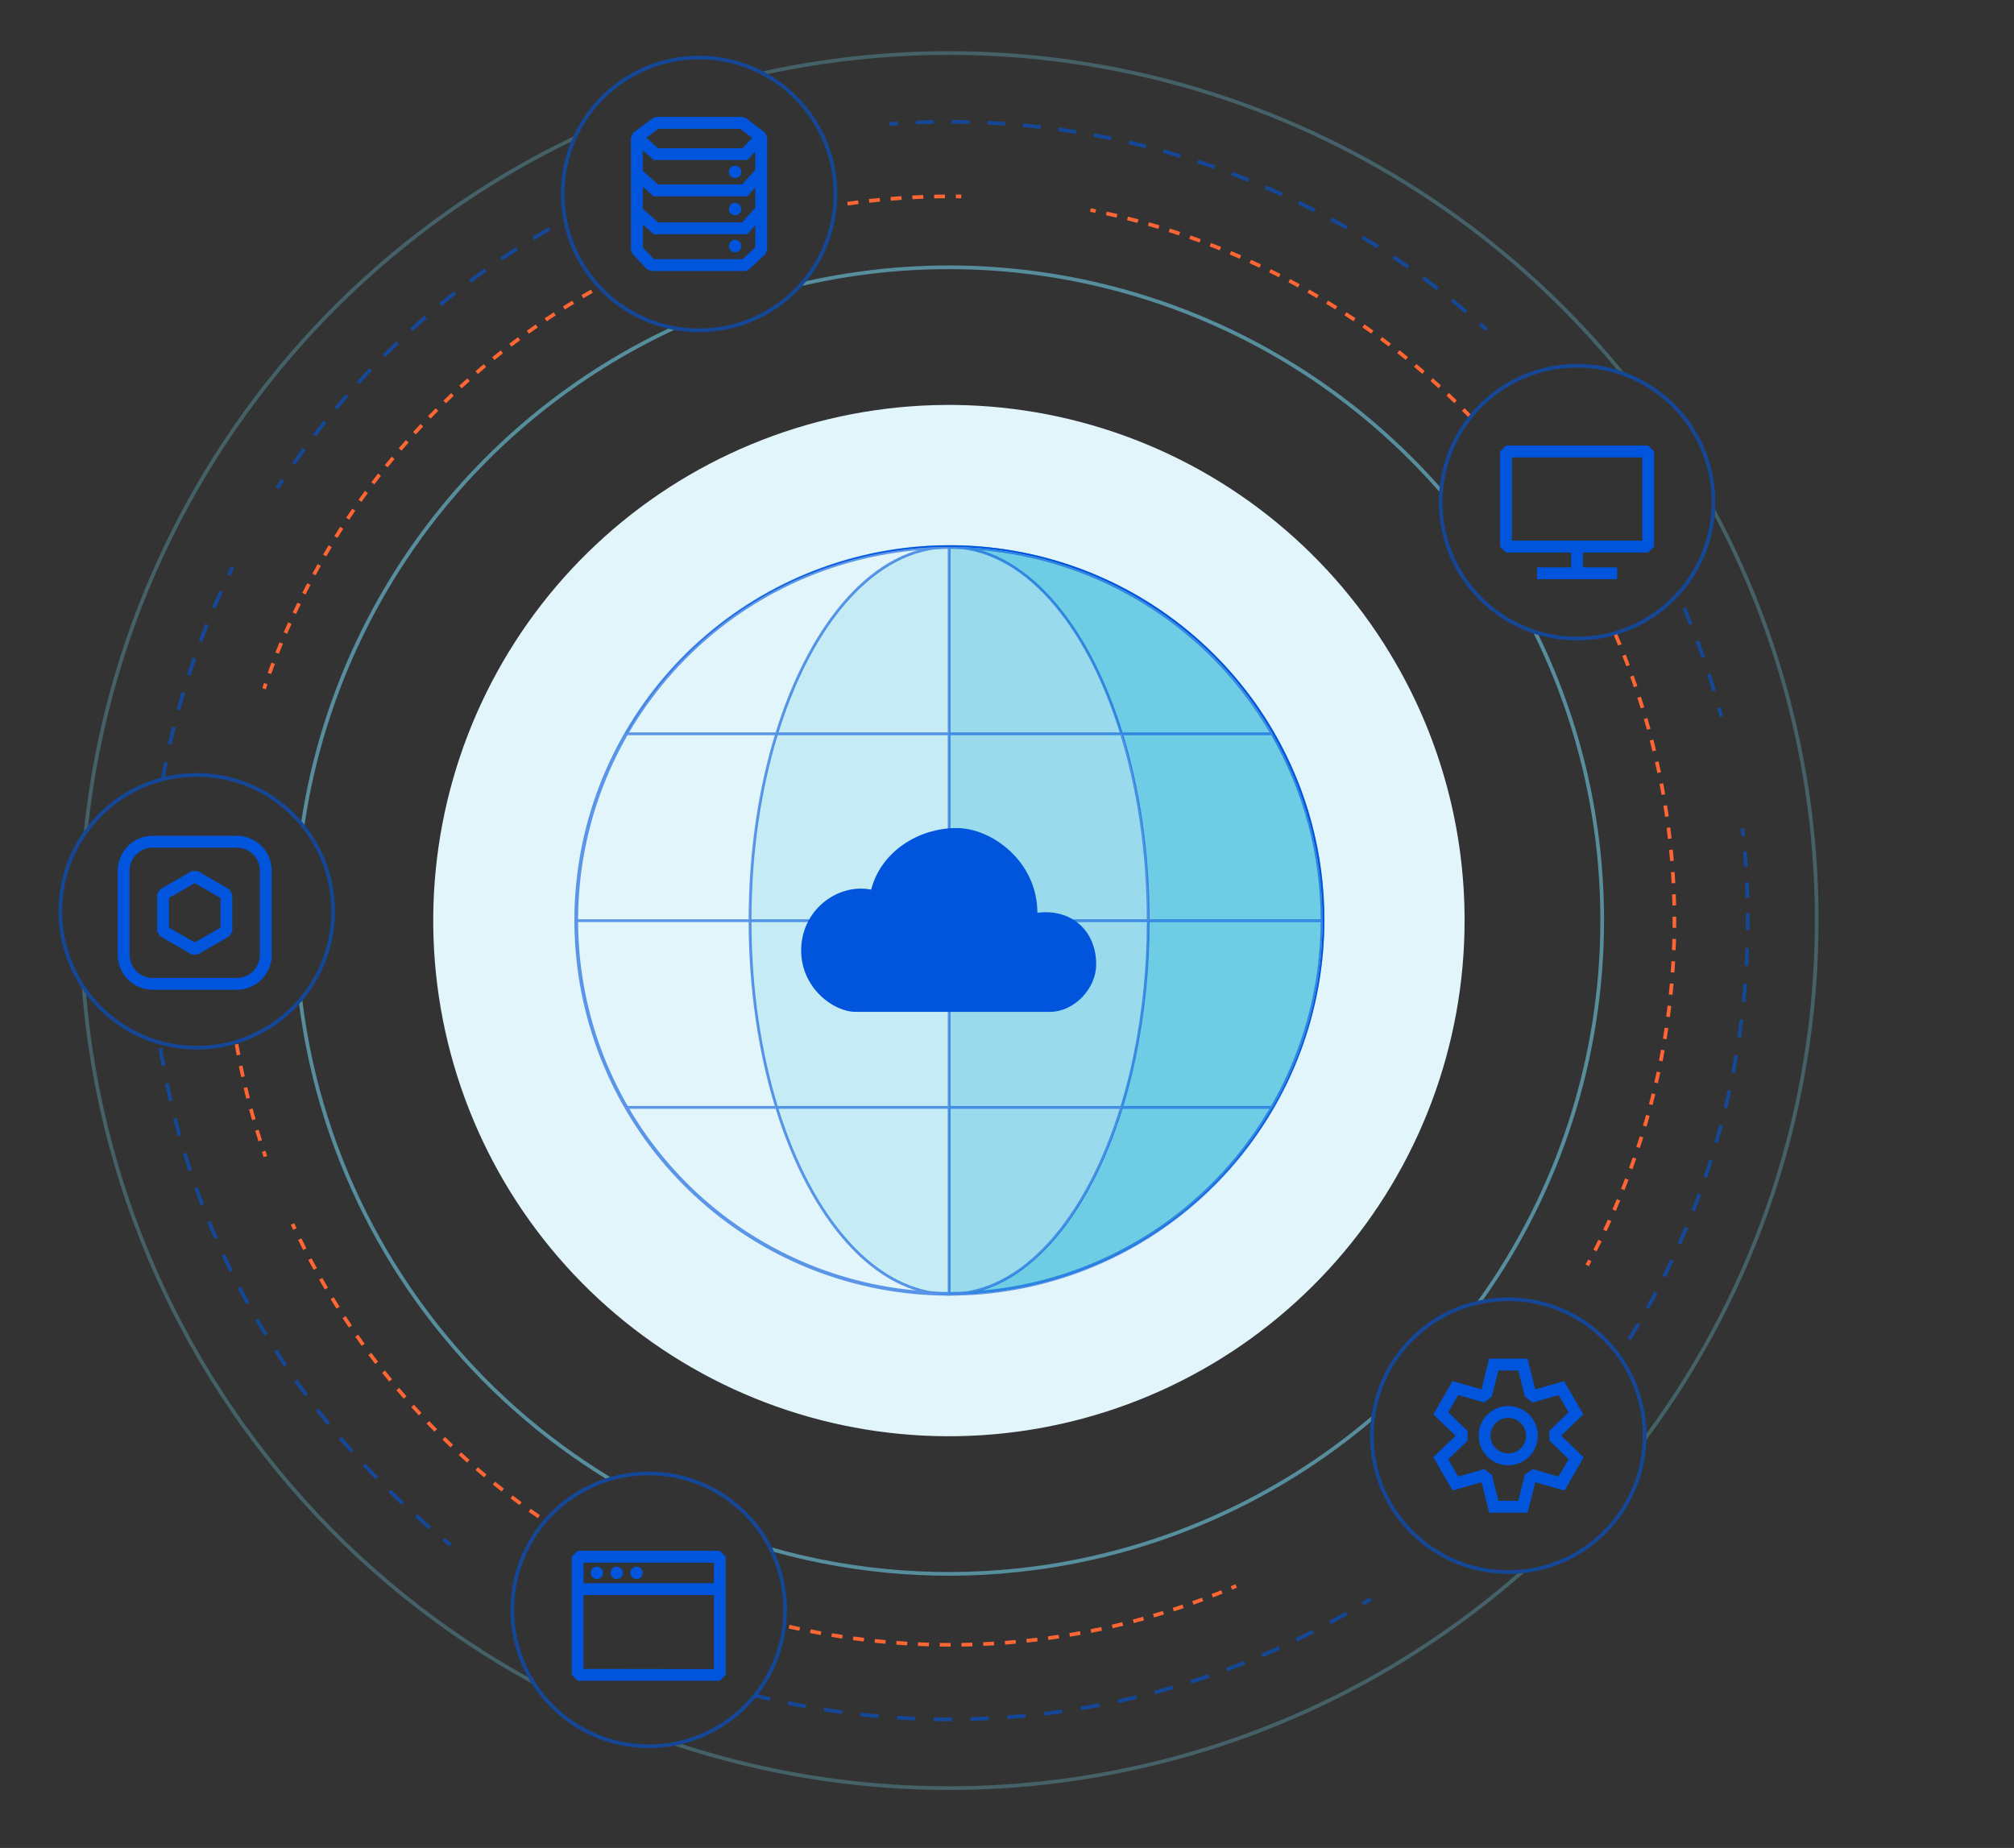 <svg xmlns="http://www.w3.org/2000/svg" width="546" height="501" viewBox="0 0 546 501" fill="none"><rect x="0" y="0" width="546" height="501" fill="#333333" stroke="none"/><g clip-path="url(#clip0)"><path d="M397.05 249.654C397.032 283.568 384.686 316.32 362.312 341.808C339.938 367.295 309.061 383.78 275.434 388.191C241.808 392.603 207.724 384.64 179.533 365.786C151.342 346.932 130.966 318.473 122.2 285.71C113.435 252.947 116.879 218.116 131.89 187.704C146.901 157.292 172.455 133.373 203.792 120.405C235.13 107.436 270.113 106.301 302.225 117.212C334.337 128.122 361.387 150.334 378.338 179.709C390.635 200.965 397.091 225.096 397.05 249.654V249.654Z" fill="#E2F5FA"></path><path fill-rule="evenodd" clip-rule="evenodd" d="M366.927 87.095C366.115 86.549 365.299 86.008 364.478 85.474L365.024 84.636C365.848 85.173 366.669 85.716 367.486 86.266L366.927 87.095ZM371.751 90.447C370.956 89.876 370.156 89.312 369.352 88.753L369.922 87.932C370.731 88.493 371.535 89.061 372.334 89.635L371.751 90.447ZM362.005 83.889C361.177 83.367 360.344 82.851 359.508 82.342L360.029 81.488C360.869 82 361.705 82.519 362.538 83.043L362.005 83.889ZM376.473 93.942C375.694 93.348 374.912 92.76 374.125 92.177L374.72 91.373C375.511 91.959 376.297 92.55 377.08 93.148L376.473 93.942ZM356.989 80.832C356.145 80.335 355.298 79.845 354.447 79.361L354.941 78.491C355.797 78.978 356.648 79.471 357.496 79.971L356.989 80.832ZM381.087 97.578C380.327 96.96 379.563 96.349 378.794 95.743L379.413 94.957C380.185 95.566 380.954 96.181 381.718 96.802L381.087 97.578ZM351.883 77.927C351.025 77.456 350.163 76.991 349.298 76.532L349.766 75.649C350.636 76.11 351.502 76.577 352.364 77.051L351.883 77.927ZM385.591 101.35C384.849 100.71 384.103 100.075 383.353 99.447L383.995 98.68C384.749 99.312 385.499 99.95 386.244 100.593L385.591 101.35ZM346.692 75.176C345.821 74.731 344.945 74.292 344.067 73.86L344.508 72.963C345.391 73.397 346.271 73.838 347.147 74.286L346.692 75.176ZM389.978 105.255C389.257 104.593 388.53 103.937 387.799 103.286L388.464 102.539C389.199 103.193 389.929 103.853 390.654 104.518L389.978 105.255ZM341.421 72.582C340.537 72.163 339.649 71.751 338.758 71.345L339.172 70.435C340.068 70.843 340.96 71.258 341.85 71.679L341.421 72.582ZM394.247 109.29C393.546 108.607 392.84 107.929 392.128 107.257L392.815 106.53C393.53 107.206 394.24 107.887 394.945 108.574L394.247 109.29ZM336.076 70.148C335.179 69.756 334.279 69.37 333.375 68.991L333.762 68.069C334.67 68.45 335.575 68.838 336.476 69.232L336.076 70.148ZM398.014 113.061C397.458 112.489 396.899 111.92 396.336 111.356L397.044 110.65C397.584 111.191 398.12 111.736 398.654 112.284L398.014 113.061ZM330.659 67.875C329.751 67.51 328.84 67.151 327.926 66.8L328.285 65.866C329.203 66.22 330.119 66.58 331.032 66.947L330.659 67.875ZM325.176 65.765C324.258 65.427 323.336 65.097 322.412 64.772L322.743 63.829C323.672 64.154 324.598 64.487 325.521 64.827L325.176 65.765ZM319.633 63.821C318.705 63.511 317.774 63.208 316.84 62.911L317.142 61.958C318.081 62.256 319.017 62.561 319.95 62.873L319.633 63.821ZM314.034 62.044C313.097 61.762 312.157 61.487 311.215 61.219L311.489 60.257C312.436 60.527 313.38 60.803 314.322 61.087L314.034 62.044ZM308.383 60.436C307.439 60.182 306.491 59.935 305.542 59.696L305.787 58.726C306.741 58.967 307.693 59.215 308.643 59.47L308.383 60.436ZM302.689 58.998C301.736 58.773 300.781 58.554 299.824 58.343L300.04 57.366C301.002 57.579 301.962 57.798 302.919 58.025L302.689 58.998ZM296.952 57.731C296.473 57.633 295.992 57.536 295.512 57.441L295.705 56.46C296.189 56.556 296.671 56.653 297.153 56.752L296.952 57.731ZM260.607 53.758C260.117 53.751 259.627 53.745 259.137 53.741L259.144 52.741C259.637 52.745 260.13 52.751 260.622 52.758L260.607 53.758ZM438.69 175.019C438.308 174.089 437.918 173.162 437.52 172.238L438.439 171.843C438.838 172.772 439.23 173.704 439.615 174.638L438.69 175.019ZM256.197 53.74C255.216 53.747 254.236 53.762 253.257 53.783L253.235 52.784C254.219 52.762 255.204 52.747 256.189 52.74L256.197 53.74ZM440.901 180.633C440.547 179.692 440.186 178.753 439.817 177.817L440.748 177.451C441.118 178.391 441.481 179.335 441.837 180.281L440.901 180.633ZM250.318 53.871C249.338 53.907 248.359 53.951 247.381 54.002L247.329 53.003C248.312 52.952 249.296 52.908 250.281 52.871L250.318 53.871ZM442.938 186.312C442.613 185.36 442.281 184.411 441.941 183.465L442.883 183.127C443.224 184.079 443.558 185.033 443.884 185.989L442.938 186.312ZM244.446 54.177C243.468 54.243 242.491 54.316 241.514 54.397L241.432 53.4C242.413 53.319 243.396 53.246 244.379 53.18L244.446 54.177ZM444.799 192.052C444.504 191.09 444.201 190.131 443.891 189.175L444.842 188.866C445.154 189.828 445.458 190.792 445.755 191.758L444.799 192.052ZM238.586 54.66C237.61 54.755 236.636 54.858 235.662 54.968L235.55 53.974C236.528 53.864 237.508 53.761 238.489 53.665L238.586 54.66ZM446.482 197.846C446.217 196.876 445.943 195.908 445.663 194.942L446.623 194.663C446.905 195.634 447.18 196.607 447.447 197.582L446.482 197.846ZM232.743 55.319C231.771 55.443 230.799 55.575 229.829 55.714L229.687 54.724C230.663 54.584 231.639 54.452 232.616 54.327L232.743 55.319ZM447.986 203.689C447.751 202.711 447.507 201.735 447.257 200.761L448.225 200.512C448.477 201.491 448.722 202.472 448.959 203.454L447.986 203.689ZM449.31 209.576C449.104 208.591 448.891 207.608 448.671 206.627L449.646 206.408C449.868 207.394 450.082 208.382 450.289 209.371L449.31 209.576ZM450.451 215.5C450.276 214.51 450.094 213.521 449.903 212.533L450.885 212.344C451.076 213.337 451.26 214.331 451.436 215.326L450.451 215.5ZM451.41 221.457C451.265 220.462 451.113 219.468 450.953 218.475L451.941 218.316C452.101 219.314 452.254 220.313 452.399 221.314L451.41 221.457ZM452.184 227.441C452.07 226.442 451.949 225.443 451.82 224.446L452.812 224.318C452.941 225.32 453.063 226.323 453.178 227.328L452.184 227.441ZM452.774 233.446C452.691 232.443 452.6 231.441 452.502 230.441L453.497 230.343C453.596 231.349 453.687 232.355 453.77 233.363L452.774 233.446ZM453.178 239.466C453.126 238.461 453.066 237.457 452.999 236.454L453.997 236.387C454.065 237.395 454.125 238.404 454.177 239.414L453.178 239.466ZM453.397 245.495C453.376 244.489 453.347 243.484 453.311 242.48L454.31 242.444C454.347 243.453 454.375 244.463 454.397 245.474L453.397 245.495ZM453.429 251.529C453.44 250.523 453.442 249.517 453.436 248.512L454.436 248.506C454.442 249.517 454.44 250.527 454.429 251.539L453.429 251.529ZM453.276 257.561C453.317 256.555 453.351 255.55 453.376 254.546L454.376 254.571C454.35 255.581 454.317 256.591 454.276 257.601L453.276 257.561ZM453.04 262.08C453.072 261.578 453.102 261.076 453.13 260.574L454.129 260.63C454.1 261.134 454.07 261.639 454.038 262.144C454.006 262.649 453.972 263.155 453.937 263.66L452.939 263.59C452.975 263.087 453.008 262.583 453.04 262.08ZM452.42 269.614C452.522 268.612 452.616 267.608 452.703 266.604L453.699 266.69C453.612 267.699 453.517 268.708 453.415 269.715L452.42 269.614ZM451.714 275.619C451.847 274.621 451.973 273.621 452.09 272.619L453.083 272.736C452.965 273.742 452.839 274.748 452.705 275.751L451.714 275.619ZM160.697 79.386C160.271 79.629 159.846 79.873 159.422 80.118C158.998 80.364 158.575 80.611 158.153 80.86L157.645 79.998C158.069 79.749 158.495 79.5 158.921 79.253C159.347 79.006 159.775 78.761 160.203 78.517L160.697 79.386ZM450.822 281.6C450.986 280.606 451.143 279.61 451.291 278.613L452.281 278.761C452.131 279.763 451.974 280.764 451.809 281.763L450.822 281.6ZM155.635 82.37C154.798 82.88 153.966 83.396 153.138 83.918L152.604 83.072C153.436 82.547 154.273 82.029 155.114 81.516L155.635 82.37ZM449.746 287.55C449.941 286.562 450.128 285.571 450.307 284.579L451.291 284.757C451.111 285.754 450.923 286.75 450.727 287.744L449.746 287.55ZM150.665 85.503C149.844 86.038 149.028 86.579 148.217 87.125L147.658 86.295C148.474 85.746 149.294 85.203 150.119 84.665L150.665 85.503ZM448.485 293.464C448.711 292.482 448.928 291.498 449.138 290.512L450.116 290.721C449.905 291.711 449.686 292.701 449.46 293.688L448.485 293.464ZM145.792 88.784C144.988 89.343 144.188 89.908 143.393 90.479L142.81 89.666C143.609 89.093 144.413 88.525 145.221 87.963L145.792 88.784ZM141.02 92.209C140.233 92.792 139.45 93.381 138.673 93.975L138.065 93.181C138.847 92.583 139.634 91.992 140.425 91.405L141.02 92.209ZM447.042 299.336C447.298 298.361 447.546 297.385 447.786 296.406L448.757 296.644C448.516 297.628 448.266 298.61 448.009 299.59L447.042 299.336ZM136.352 95.776C135.583 96.382 134.819 96.994 134.06 97.612L133.429 96.836C134.192 96.215 134.96 95.6 135.733 94.991L136.352 95.776ZM445.417 305.161C445.703 304.194 445.981 303.226 446.252 302.255L447.215 302.523C446.943 303.499 446.663 304.473 446.376 305.444L445.417 305.161ZM131.794 99.482C131.043 100.111 130.298 100.745 129.557 101.385L128.903 100.629C129.648 99.985 130.397 99.348 131.152 98.715L131.794 99.482ZM443.613 310.932C443.928 309.975 444.236 309.015 444.537 308.053L445.492 308.352C445.189 309.319 444.88 310.283 444.562 311.245L443.613 310.932ZM127.349 103.322C126.618 103.973 125.891 104.63 125.17 105.292L124.494 104.555C125.219 103.89 125.949 103.23 126.684 102.575L127.349 103.322ZM441.63 316.644C441.975 315.697 442.313 314.748 442.643 313.796L443.588 314.124C443.256 315.081 442.916 316.035 442.57 316.987L441.63 316.644ZM123.021 107.294C122.31 107.967 121.604 108.645 120.903 109.328L120.205 108.612C120.909 107.926 121.619 107.244 122.334 106.568L123.021 107.294ZM439.471 322.293C439.846 321.357 440.213 320.418 440.573 319.477L441.507 319.834C441.145 320.78 440.776 321.723 440.4 322.664L439.471 322.293ZM118.814 111.394C118.123 112.088 117.438 112.787 116.758 113.491L116.038 112.796C116.722 112.089 117.411 111.386 118.106 110.689L118.814 111.394ZM437.138 327.871C437.542 326.948 437.938 326.021 438.327 325.091L439.249 325.477C438.858 326.411 438.46 327.343 438.055 328.271L437.138 327.871ZM114.733 115.619C114.063 116.333 113.398 117.052 112.739 117.777L112 117.104C112.662 116.376 113.33 115.653 114.003 114.935L114.733 115.619ZM434.634 333.375C435.066 332.464 435.49 331.55 435.908 330.633L436.818 331.047C436.398 331.969 435.971 332.888 435.537 333.803L434.634 333.375ZM110.779 119.964C110.131 120.698 109.489 121.437 108.852 122.18L108.092 121.53C108.732 120.782 109.378 120.04 110.029 119.302L110.779 119.964ZM431.96 338.798C432.42 337.901 432.872 337.001 433.318 336.097L434.215 336.539C433.767 337.448 433.312 338.353 432.85 339.254L431.96 338.798ZM106.958 124.425C106.332 125.178 105.712 125.936 105.098 126.699L104.319 126.071C104.937 125.305 105.56 124.543 106.189 123.786L106.958 124.425ZM430.327 341.915C430.405 341.77 430.482 341.624 430.56 341.478L431.443 341.948C431.205 342.395 430.965 342.841 430.724 343.287L429.844 342.81C430.006 342.512 430.167 342.214 430.327 341.915ZM103.272 128.999C102.669 129.771 102.072 130.547 101.481 131.327L100.684 130.724C101.278 129.939 101.878 129.159 102.484 128.384L103.272 128.999ZM99.725 133.682C99.145 134.471 98.572 135.265 98.004 136.063L97.189 135.483C97.76 134.681 98.337 133.883 98.919 133.09L99.725 133.682ZM96.32 138.469C95.764 139.275 95.215 140.085 94.672 140.9L93.84 140.345C94.386 139.526 94.938 138.712 95.496 137.901L96.32 138.469ZM93.06 143.356C92.529 144.178 92.004 145.005 91.485 145.835L90.637 145.305C91.159 144.471 91.686 143.64 92.22 142.813L93.06 143.356ZM89.948 148.338C89.442 149.176 88.942 150.018 88.448 150.864L87.585 150.36C88.081 149.51 88.583 148.663 89.092 147.821L89.948 148.338ZM86.987 153.411C86.506 154.264 86.032 155.121 85.564 155.981L84.686 155.503C85.156 154.638 85.633 153.777 86.116 152.92L86.987 153.411ZM84.179 158.572C83.725 159.438 83.276 160.309 82.834 161.182L81.942 160.731C82.386 159.853 82.837 158.978 83.294 158.107L84.179 158.572ZM81.528 163.813C81.099 164.693 80.677 165.577 80.261 166.464L79.356 166.04C79.774 165.148 80.198 164.26 80.629 163.375L81.528 163.813ZM79.035 169.132C78.633 170.025 78.237 170.92 77.849 171.819L76.931 171.422C77.322 170.519 77.719 169.618 78.123 168.722L79.035 169.132ZM76.702 174.525C76.328 175.428 75.959 176.335 75.597 177.245L74.668 176.876C75.032 175.961 75.402 175.05 75.779 174.141L76.702 174.525ZM74.533 179.983C74.185 180.898 73.844 181.816 73.51 182.737L72.57 182.396C72.906 181.47 73.249 180.547 73.598 179.627L74.533 179.983ZM72.528 185.504C72.368 185.967 72.21 186.431 72.053 186.895L71.105 186.575C71.263 186.108 71.422 185.642 71.583 185.177L72.528 185.504ZM335.338 430.423C334.907 430.608 334.476 430.792 334.044 430.974L333.655 430.052C334.085 429.871 334.514 429.688 334.943 429.504L335.338 430.423ZM331.444 432.047C330.576 432.399 329.704 432.745 328.83 433.084L328.468 432.152C329.338 431.814 330.205 431.47 331.069 431.121L331.444 432.047ZM326.201 434.083C325.322 434.41 324.441 434.73 323.558 435.044L323.223 434.102C324.102 433.789 324.978 433.471 325.852 433.146L326.201 434.083ZM320.901 435.968C320.014 436.269 319.124 436.564 318.232 436.853L317.923 435.902C318.811 435.614 319.697 435.321 320.579 435.021L320.901 435.968ZM315.55 437.7C314.654 437.976 313.756 438.246 312.856 438.509L312.575 437.549C313.471 437.287 314.364 437.019 315.255 436.745L315.55 437.7ZM310.151 439.279C309.699 439.404 309.247 439.528 308.794 439.65C308.319 439.778 307.843 439.904 307.367 440.029L307.114 439.061C307.588 438.937 308.061 438.812 308.534 438.684C308.985 438.563 309.435 438.44 309.884 438.316L310.151 439.279ZM304.506 440.754C303.549 440.988 302.591 441.216 301.632 441.436L301.409 440.461C302.363 440.242 303.316 440.016 304.267 439.782L304.506 440.754ZM64.172 286.132C63.986 285.147 63.808 284.161 63.637 283.174L64.622 283.003C64.792 283.986 64.97 284.967 65.155 285.947L64.172 286.132ZM298.75 442.075C297.788 442.281 296.824 442.479 295.859 442.67L295.665 441.69C296.625 441.499 297.583 441.302 298.541 441.097L298.75 442.075ZM65.379 292.023C65.163 291.044 64.954 290.064 64.753 289.082L65.733 288.882C65.933 289.858 66.141 290.834 66.356 291.808L65.379 292.023ZM292.959 443.223C291.99 443.4 291.021 443.569 290.051 443.731L289.886 442.745C290.851 442.584 291.815 442.415 292.779 442.239L292.959 443.223ZM66.765 297.874C66.519 296.902 66.281 295.929 66.05 294.954L67.023 294.724C67.253 295.693 67.49 296.662 67.735 297.629L66.765 297.874ZM287.136 444.196C286.162 444.344 285.188 444.485 284.213 444.618L284.078 443.627C285.048 443.494 286.017 443.355 286.986 443.208L287.136 444.196ZM68.329 303.68C68.054 302.716 67.786 301.751 67.525 300.783L68.491 300.523C68.75 301.486 69.017 302.446 69.291 303.406L68.329 303.68ZM281.285 444.995C280.308 445.113 279.33 445.224 278.352 445.328L278.247 444.334C279.22 444.231 280.192 444.12 281.165 444.002L281.285 444.995ZM70.07 309.436C69.765 308.481 69.468 307.524 69.178 306.565L70.135 306.275C70.423 307.229 70.719 308.181 71.023 309.132L70.07 309.436ZM275.414 445.618C274.433 445.707 273.452 445.788 272.472 445.863L272.396 444.866C273.372 444.792 274.348 444.71 275.323 444.622L275.414 445.618ZM71.491 313.717C71.327 313.243 71.166 312.768 71.006 312.293L71.954 311.974C72.113 312.447 72.274 312.919 72.436 313.391L71.491 313.717ZM269.526 446.064C268.544 446.123 267.561 446.176 266.578 446.22L266.532 445.222C267.51 445.177 268.488 445.125 269.466 445.066L269.526 446.064ZM263.628 446.333C262.644 446.363 261.66 446.386 260.677 446.401L260.661 445.401C261.64 445.386 262.619 445.364 263.597 445.334L263.628 446.333ZM257.724 446.425C256.74 446.426 255.756 446.419 254.772 446.405L254.786 445.405C255.765 445.419 256.744 445.426 257.724 445.425L257.724 446.425ZM251.821 446.341C250.837 446.312 249.853 446.276 248.87 446.232L248.915 445.233C249.893 445.276 250.871 445.312 251.85 445.341L251.821 446.341ZM79.496 333.418C79.279 332.958 79.064 332.497 78.851 332.035L79.759 331.616C79.971 332.076 80.185 332.535 80.4 332.993L79.496 333.418ZM82.179 338.897C81.718 337.991 81.263 337.081 80.816 336.168L81.714 335.728C82.159 336.637 82.611 337.542 83.07 338.443L82.179 338.897ZM245.922 446.079C244.94 446.021 243.958 445.955 242.976 445.882L243.051 444.885C244.027 444.957 245.004 445.023 245.981 445.081L245.922 446.079ZM240.034 445.64C239.054 445.553 238.074 445.457 237.096 445.355L237.2 444.36C238.174 444.462 239.148 444.557 240.123 444.644L240.034 445.64ZM85.03 344.289C84.541 343.398 84.059 342.503 83.584 341.604L84.468 341.137C84.941 342.031 85.421 342.922 85.907 343.808L85.03 344.289ZM234.162 445.026C233.185 444.908 232.209 444.784 231.233 444.652L231.367 443.661C232.338 443.792 233.309 443.916 234.281 444.033L234.162 445.026ZM88.048 349.591C87.531 348.715 87.022 347.835 86.518 346.951L87.387 346.457C87.888 347.336 88.395 348.212 88.909 349.083L88.048 349.591ZM228.311 444.235C227.338 444.089 226.365 443.935 225.395 443.774L225.558 442.787C226.524 442.948 227.491 443.1 228.459 443.246L228.311 444.235ZM91.228 354.796C90.685 353.937 90.148 353.074 89.618 352.206L90.471 351.685C90.999 352.548 91.533 353.407 92.073 354.262L91.228 354.796ZM222.486 443.269C221.518 443.094 220.551 442.911 219.585 442.721L219.778 441.74C220.739 441.929 221.701 442.111 222.664 442.285L222.486 443.269ZM94.568 359.901C93.999 359.059 93.435 358.212 92.878 357.361L93.715 356.814C94.269 357.66 94.83 358.503 95.396 359.34L94.568 359.901ZM216.692 442.129C215.73 441.925 214.769 441.713 213.809 441.494L214.032 440.519C214.987 440.737 215.943 440.948 216.9 441.151L216.692 442.129ZM98.065 364.899C97.469 364.075 96.88 363.247 96.297 362.413L97.117 361.84C97.697 362.669 98.283 363.493 98.875 364.313L98.065 364.899ZM101.715 369.787C101.094 368.982 100.479 368.172 99.871 367.357L100.672 366.759C101.278 367.569 101.889 368.375 102.507 369.176L101.715 369.787ZM105.514 374.559C104.869 373.773 104.229 372.983 103.596 372.188L104.378 371.565C105.009 372.356 105.645 373.143 106.287 373.924L105.514 374.559ZM109.46 379.211C108.79 378.446 108.127 377.676 107.469 376.9L108.232 376.254C108.886 377.025 109.546 377.791 110.213 378.553L109.46 379.211ZM113.548 383.739C112.855 382.995 112.168 382.246 111.486 381.491L112.229 380.821C112.907 381.572 113.59 382.317 114.28 383.057L113.548 383.739ZM117.774 388.138C117.058 387.416 116.348 386.688 115.644 385.955L116.365 385.262C117.066 385.991 117.772 386.715 118.484 387.434L117.774 388.138ZM122.134 392.404C121.397 391.704 120.664 390.999 119.938 390.288L120.637 389.573C121.36 390.28 122.089 390.982 122.823 391.678L122.134 392.404ZM126.625 396.533C125.866 395.856 125.112 395.174 124.364 394.486L125.04 393.749C125.785 394.434 126.535 395.113 127.29 395.786L126.625 396.533ZM131.241 400.52C130.461 399.868 129.687 399.209 128.918 398.544L129.571 397.788C130.337 398.449 131.107 399.104 131.883 399.754L131.241 400.52ZM135.979 404.363C135.179 403.735 134.384 403.1 133.595 402.46L134.225 401.683C135.01 402.32 135.801 402.952 136.596 403.577L135.979 404.363ZM140.833 408.057C140.014 407.454 139.2 406.844 138.392 406.229L138.997 405.433C139.802 406.046 140.612 406.652 141.426 407.252L140.833 408.057ZM145.8 411.599C144.962 411.021 144.13 410.437 143.302 409.847L143.883 409.033C144.706 409.62 145.535 410.201 146.368 410.776L145.8 411.599Z" fill="#FF6633"></path><path opacity="0.6" fill-rule="evenodd" clip-rule="evenodd" d="M262.805 33.588C261.195 33.546 259.584 33.523 257.974 33.518L257.978 32.518C259.595 32.523 261.213 32.547 262.83 32.588L262.805 33.588ZM253.144 33.555C251.534 33.586 249.925 33.635 248.316 33.701L248.274 32.702C249.891 32.635 251.508 32.586 253.125 32.556L253.144 33.555ZM272.454 34.052C270.847 33.938 269.24 33.843 267.632 33.766L267.68 32.767C269.295 32.845 270.91 32.94 272.524 33.054L272.454 34.052ZM243.492 33.955C242.689 34.006 241.885 34.062 241.082 34.122L241.008 33.125C241.814 33.065 242.621 33.008 243.428 32.957L243.492 33.955ZM282.073 34.946C280.472 34.761 278.871 34.594 277.268 34.445L277.361 33.45C278.971 33.599 280.58 33.767 282.187 33.953L282.073 34.946ZM291.642 36.27C290.051 36.014 288.459 35.776 286.865 35.555L287.002 34.564C288.603 34.786 290.203 35.026 291.801 35.283L291.642 36.27ZM301.142 38.021C299.565 37.694 297.984 37.384 296.402 37.093L296.583 36.109C298.173 36.402 299.76 36.713 301.345 37.042L301.142 38.021ZM310.555 40.194C308.993 39.797 307.429 39.417 305.861 39.055L306.086 38.081C307.661 38.444 309.233 38.826 310.802 39.225L310.555 40.194ZM319.861 42.786C318.319 42.319 316.772 41.87 315.222 41.438L315.491 40.475C317.048 40.909 318.601 41.36 320.151 41.83L319.861 42.786ZM326.76 45.002C325.997 44.743 325.233 44.488 324.469 44.238L324.78 43.288C325.548 43.539 326.315 43.795 327.082 44.056C327.864 44.321 328.644 44.591 329.423 44.866L329.09 45.809C328.315 45.536 327.539 45.267 326.76 45.002ZM338.314 49.299C336.792 48.683 335.261 48.084 333.722 47.502L334.076 46.566C335.622 47.151 337.16 47.753 338.69 48.372L338.314 49.299ZM347.37 53.207C345.877 52.522 344.375 51.853 342.864 51.202L343.26 50.283C344.778 50.938 346.287 51.61 347.787 52.298L347.37 53.207ZM356.237 57.524C354.777 56.771 353.307 56.035 351.828 55.315L352.266 54.416C353.752 55.139 355.228 55.879 356.695 56.635L356.237 57.524ZM364.898 62.241C363.473 61.422 362.039 60.62 360.595 59.833L361.073 58.955C362.524 59.745 363.965 60.552 365.396 61.374L364.898 62.241ZM149.243 62.449C147.755 63.308 146.279 64.184 144.814 65.076L144.293 64.222C145.765 63.326 147.248 62.446 148.743 61.583L149.243 62.449ZM373.335 67.349C371.949 66.466 370.552 65.599 369.146 64.747L369.664 63.891C371.077 64.747 372.48 65.618 373.872 66.505L373.335 67.349ZM140.449 67.808C139.004 68.737 137.571 69.682 136.15 70.644L135.59 69.815C137.017 68.849 138.457 67.9 139.908 66.967L140.449 67.808ZM381.53 72.836C380.185 71.891 378.83 70.961 377.464 70.046L378.02 69.215C379.393 70.134 380.754 71.068 382.105 72.018L381.53 72.836ZM131.92 73.581C130.521 74.577 129.135 75.589 127.761 76.618L127.162 75.817C128.542 74.784 129.935 73.767 131.34 72.766L131.92 73.581ZM389.466 78.692C388.166 77.686 386.854 76.695 385.531 75.719L386.125 74.914C387.454 75.895 388.772 76.89 390.078 77.901L389.466 78.692ZM123.676 79.753C122.327 80.814 120.99 81.891 119.667 82.984L119.03 82.213C120.36 81.115 121.702 80.033 123.058 78.967L123.676 79.753ZM397.126 84.903C395.873 83.839 394.608 82.789 393.331 81.754L393.961 80.977C395.244 82.017 396.515 83.072 397.774 84.141L397.126 84.903ZM115.736 86.311C114.439 87.435 113.155 88.575 111.885 89.729L111.212 88.99C112.488 87.829 113.778 86.684 115.081 85.555L115.736 86.311ZM402.681 89.788C402.073 89.234 401.462 88.685 400.848 88.138L401.513 87.391C402.13 87.94 402.744 88.492 403.354 89.048L402.681 89.788ZM108.117 93.239C106.875 94.424 105.647 95.624 104.433 96.838L103.726 96.131C104.945 94.911 106.179 93.706 107.427 92.516L108.117 93.239ZM100.837 100.523C100.245 101.144 99.656 101.769 99.071 102.397C98.546 102.962 98.023 103.53 97.504 104.101L96.764 103.427C97.286 102.854 97.811 102.284 98.339 101.716C98.927 101.085 99.518 100.457 100.113 99.833L100.837 100.523ZM94.423 107.557C93.409 108.719 92.407 109.893 91.417 111.078L90.65 110.437C91.644 109.247 92.651 108.067 93.669 106.899L94.423 107.557ZM88.488 114.663C87.525 115.868 86.574 117.083 85.636 118.31L84.842 117.702C85.784 116.47 86.739 115.249 87.707 114.038L88.488 114.663ZM82.863 122.017C82.407 122.639 81.955 123.265 81.506 123.893C80.994 124.608 80.487 125.327 79.983 126.049L79.163 125.478C79.668 124.752 80.178 124.03 80.692 123.311C81.144 122.68 81.598 122.052 82.055 121.426L82.863 122.017ZM77.018 130.418C76.532 131.152 76.052 131.889 75.575 132.629L74.734 132.088C75.213 131.344 75.696 130.604 76.183 129.866L77.018 130.418ZM61.537 155.704C61.889 154.97 62.246 154.238 62.606 153.507L63.503 153.95C63.144 154.677 62.789 155.406 62.439 156.136L61.537 155.704ZM57.513 164.602C58.15 163.105 58.804 161.614 59.475 160.13L60.386 160.542C59.718 162.02 59.067 163.503 58.433 164.993L57.513 164.602ZM457.935 169.449C457.345 167.974 456.738 166.505 456.115 165.041L457.035 164.65C457.661 166.12 458.271 167.596 458.863 169.078L457.935 169.449ZM53.893 173.671C54.461 172.148 55.048 170.629 55.652 169.116L56.58 169.487C55.979 170.993 55.396 172.504 54.829 174.021L53.893 173.671ZM461.279 178.381C460.755 176.881 460.214 175.386 459.656 173.897L460.593 173.546C461.153 175.042 461.696 176.544 462.223 178.051L461.279 178.381ZM50.684 182.895C51.184 181.347 51.701 179.803 52.236 178.265L53.181 178.594C52.648 180.125 52.133 181.661 51.636 183.202L50.684 182.895ZM464.224 187.452C463.767 185.93 463.293 184.413 462.802 182.9L463.753 182.592C464.246 184.111 464.722 185.635 465.182 187.165L464.224 187.452ZM47.894 192.254C48.323 190.684 48.771 189.119 49.236 187.559L50.194 187.844C49.731 189.398 49.286 190.956 48.858 192.518L47.894 192.254ZM466.167 194.336C465.964 193.568 465.757 192.801 465.545 192.035L466.509 191.768C466.721 192.538 466.93 193.309 467.134 194.081L466.167 194.336ZM45.527 201.728C45.886 200.141 46.263 198.557 46.657 196.978L47.627 197.22C47.235 198.792 46.86 200.369 46.503 201.949L45.527 201.728ZM43.672 210.843C43.934 209.394 44.212 207.947 44.505 206.503L45.485 206.702C45.223 207.991 44.974 209.283 44.737 210.577L43.672 210.843ZM472.887 224.525C472.967 225.221 473.044 225.917 473.118 226.614L472.124 226.719C472.05 226.026 471.974 225.332 471.894 224.64L472.887 224.525ZM473.519 230.799C473.639 232.195 473.746 233.592 473.839 234.991L472.841 235.058C472.749 233.665 472.643 232.274 472.523 230.885L473.519 230.799ZM474.077 239.189C474.143 240.588 474.195 241.989 474.234 243.39L473.234 243.418C473.196 242.023 473.144 240.628 473.078 239.236L474.077 239.189ZM474.308 247.594C474.314 248.294 474.316 248.995 474.315 249.696C474.315 250.51 474.31 251.325 474.3 252.138L473.3 252.126C473.31 251.316 473.315 250.506 473.315 249.695C473.316 248.997 473.314 248.299 473.308 247.602L474.308 247.594ZM474.188 257.02C474.132 258.648 474.058 260.274 473.966 261.898L472.967 261.841C473.059 260.225 473.133 258.607 473.188 256.986L474.188 257.02ZM473.634 266.77C473.505 268.394 473.358 270.015 473.192 271.633L472.198 271.532C472.362 269.921 472.508 268.307 472.637 266.691L473.634 266.77ZM472.642 276.485C472.44 278.101 472.22 279.714 471.982 281.324L470.993 281.177C471.23 279.576 471.449 277.97 471.649 276.361L472.642 276.485ZM43.798 289.011C43.502 287.409 43.225 285.805 42.965 284.199L43.953 284.04C44.211 285.638 44.487 287.235 44.782 288.829L43.798 289.011ZM471.214 286.146C470.939 287.751 470.647 289.353 470.337 290.95L469.355 290.759C469.664 289.169 469.955 287.575 470.228 285.977L471.214 286.146ZM45.788 298.572C45.42 296.984 45.071 295.395 44.739 293.802L45.718 293.599C46.048 295.183 46.396 296.766 46.762 298.346L45.788 298.572ZM469.352 295.733C469.006 297.324 468.642 298.91 468.26 300.492L467.288 300.258C467.668 298.683 468.031 297.104 468.375 295.52L469.352 295.733ZM47.562 305.679C47.351 304.892 47.145 304.104 46.944 303.316L47.913 303.068C48.113 303.853 48.318 304.638 48.528 305.421C48.739 306.212 48.956 307.001 49.176 307.789L48.213 308.058C47.991 307.267 47.775 306.474 47.562 305.679ZM467.062 305.226C466.644 306.8 466.209 308.368 465.757 309.931L464.796 309.653C465.247 308.097 465.68 306.536 466.095 304.97L467.062 305.226ZM51.084 317.49C50.57 315.93 50.074 314.364 49.595 312.79L50.551 312.499C51.028 314.065 51.522 315.625 52.033 317.177L51.084 317.49ZM464.346 314.607C463.859 316.16 463.353 317.707 462.831 319.249L461.884 318.928C462.404 317.393 462.907 315.853 463.392 314.307L464.346 314.607ZM54.38 326.782C53.796 325.247 53.229 323.704 52.679 322.154L53.621 321.82C54.169 323.363 54.733 324.899 55.314 326.426L54.38 326.782ZM461.212 323.856C460.655 325.385 460.081 326.908 459.489 328.425L458.558 328.062C459.146 326.552 459.718 325.036 460.272 323.513L461.212 323.856ZM58.095 335.915C57.442 334.408 56.805 332.893 56.185 331.37L57.112 330.993C57.729 332.509 58.362 334.017 59.012 335.517L58.095 335.915ZM457.665 332.954C457.039 334.457 456.397 335.953 455.738 337.442L454.824 337.037C455.48 335.555 456.119 334.066 456.741 332.57L457.665 332.954ZM62.221 344.87C61.5 343.394 60.795 341.909 60.107 340.416L61.015 339.997C61.7 341.484 62.402 342.962 63.119 344.431L62.221 344.87ZM453.712 341.884C453.02 343.357 452.311 344.823 451.586 346.28L450.69 345.835C451.412 344.384 452.118 342.925 452.807 341.459L453.712 341.884ZM66.749 353.628C65.962 352.186 65.19 350.735 64.435 349.274L65.324 348.815C66.075 350.269 66.843 351.713 67.627 353.148L66.749 353.628ZM449.361 350.628C448.604 352.068 447.83 353.5 447.04 354.923L446.165 354.438C446.952 353.021 447.722 351.596 448.476 350.162L449.361 350.628ZM71.671 362.171C70.819 360.766 69.982 359.352 69.162 357.927L70.028 357.428C70.845 358.846 71.677 360.254 72.526 361.652L71.671 362.171ZM444.622 359.166C443.801 360.571 442.963 361.966 442.11 363.353L441.258 362.829C442.108 361.449 442.941 360.059 443.759 358.661L444.622 359.166ZM76.975 370.482C76.06 369.117 75.16 367.742 74.276 366.357L75.119 365.819C75.999 367.198 76.895 368.567 77.806 369.925L76.975 370.482ZM82.651 378.544C81.675 377.222 80.714 375.889 79.767 374.545L80.585 373.97C81.527 375.307 82.484 376.634 83.456 377.95L82.651 378.544ZM88.688 386.34C87.652 385.063 86.631 383.775 85.625 382.476L86.416 381.864C87.417 383.157 88.433 384.439 89.464 385.71L88.688 386.34ZM95.072 393.853C93.979 392.625 92.901 391.385 91.837 390.133L92.599 389.485C93.658 390.731 94.731 391.966 95.819 393.188L95.072 393.853ZM101.79 401.069C100.643 399.892 99.51 398.702 98.39 397.499L99.122 396.818C100.236 398.015 101.365 399.199 102.507 400.371L101.79 401.069ZM108.83 407.973C107.63 406.848 106.444 405.711 105.271 404.561L105.971 403.847C107.139 404.992 108.32 406.124 109.514 407.243L108.83 407.973ZM116.176 414.549C114.926 413.48 113.689 412.398 112.466 411.302L113.133 410.557C114.351 411.648 115.582 412.725 116.826 413.789L116.176 414.549ZM121.877 419.259C121.235 418.746 120.595 418.23 119.959 417.71L120.591 416.936C121.225 417.453 121.861 417.967 122.501 418.477L121.877 419.259ZM371.906 433.892C371.179 434.345 370.449 434.793 369.717 435.236L369.199 434.381C369.928 433.939 370.654 433.494 371.378 433.043L371.906 433.892ZM365.292 437.846C363.806 438.699 362.311 439.533 360.806 440.35L360.329 439.471C361.827 438.658 363.315 437.827 364.794 436.979L365.292 437.846ZM356.262 442.748C354.738 443.529 353.204 444.292 351.662 445.037L351.227 444.136C352.762 443.395 354.289 442.635 355.806 441.858L356.262 442.748ZM347.01 447.217C345.451 447.925 343.883 448.614 342.307 449.286L341.915 448.366C343.484 447.698 345.045 447.011 346.596 446.306L347.01 447.217ZM337.557 451.243C335.967 451.876 334.368 452.491 332.762 453.087L332.414 452.15C334.013 451.556 335.604 450.944 337.187 450.314L337.557 451.243ZM327.924 454.817C326.306 455.375 324.68 455.913 323.047 456.432L322.744 455.48C324.369 454.963 325.988 454.427 327.599 453.872L327.924 454.817ZM318.133 457.932C316.49 458.412 314.841 458.873 313.185 459.314L312.927 458.348C314.576 457.908 316.217 457.45 317.853 456.972L318.133 457.932ZM208.631 461.129C207.322 460.828 206.017 460.515 204.714 460.19L205.423 459.336C206.564 459.618 207.709 459.891 208.855 460.154L208.631 461.129ZM308.205 460.579C306.542 460.981 304.873 461.363 303.198 461.726L302.986 460.749C304.653 460.388 306.315 460.007 307.971 459.607L308.205 460.579ZM218.406 463.14C216.769 462.842 215.136 462.526 213.507 462.191L213.708 461.211C215.33 461.545 216.956 461.86 218.585 462.156L218.406 463.14ZM298.164 462.754C296.484 463.076 294.798 463.379 293.107 463.662L292.942 462.676C294.625 462.394 296.303 462.093 297.975 461.772L298.164 462.754ZM228.263 464.7C226.614 464.478 224.968 464.237 223.325 463.977L223.482 462.989C225.117 463.248 226.755 463.488 228.397 463.709L228.263 464.7ZM288.03 464.451C287.183 464.572 286.335 464.689 285.485 464.8C284.66 464.908 283.834 465.012 283.008 465.111L282.89 464.118C283.712 464.019 284.533 463.916 285.355 463.809C286.201 463.698 287.045 463.582 287.888 463.461L288.03 464.451ZM238.181 465.805C236.524 465.659 234.869 465.494 233.216 465.31L233.327 464.316C234.972 464.499 236.619 464.664 238.269 464.809L238.181 465.805ZM278.047 465.646C276.39 465.805 274.732 465.946 273.075 466.067L273.002 465.069C274.652 464.949 276.302 464.809 277.951 464.65L278.047 465.646ZM248.14 466.453C246.477 466.383 244.816 466.294 243.157 466.187L243.222 465.189C244.873 465.296 246.527 465.385 248.182 465.454L248.14 466.453ZM268.094 466.373C266.432 466.457 264.769 466.521 263.108 466.566L263.081 465.566C264.735 465.521 266.389 465.458 268.045 465.375L268.094 466.373ZM258.118 466.643C256.453 466.65 254.79 466.637 253.128 466.605L253.147 465.606C254.801 465.637 256.457 465.65 258.114 465.643L258.118 466.643Z" fill="#0055DC"></path><path d="M358.537 249.396C358.524 273.897 349.612 297.559 333.46 315.972C317.308 334.386 295.018 346.295 270.743 349.482C246.468 352.669 221.863 346.916 201.512 333.295C181.161 319.674 166.451 299.114 160.124 275.445C153.796 251.775 156.282 226.611 167.118 204.64C177.955 182.669 196.402 165.389 219.025 156.02C241.647 146.651 266.901 145.831 290.083 153.713C313.264 161.596 332.792 177.642 345.029 198.865C353.907 214.221 358.567 231.654 358.537 249.396V249.396Z" fill="white"></path><path d="M358.538 249.395H311.415C311.415 230.987 308.793 213.728 304.2 198.864H345.029C353.905 214.221 358.565 231.654 358.538 249.395V249.395Z" fill="#6ECCE5"></path><path d="M156.433 249.395H203.556C203.556 230.987 206.178 213.728 210.771 198.864H169.941C161.065 214.221 156.405 231.654 156.433 249.395V249.395Z" fill="#E2F5FA"></path><path d="M311.413 249.384H358.536C358.564 267.122 353.903 284.551 345.028 299.904H304.209C305.53 295.622 306.69 291.133 307.665 286.473C310.188 274.273 311.444 261.844 311.413 249.384V249.384Z" fill="white"></path><path d="M345.009 198.863H304.18C294.874 168.659 277.476 148.342 257.543 148.342C275.272 148.335 292.689 153 308.044 161.868C323.398 170.737 336.147 183.497 345.009 198.863V198.863Z" fill="white"></path><path d="M304.19 299.916H345.009C336.149 315.284 323.4 328.046 308.046 336.916C292.691 345.787 275.273 350.454 257.543 350.447C277.476 350.447 294.874 330.119 304.19 299.916Z" fill="#6ECCE5"></path><path d="M210.77 299.916H169.951C178.811 315.284 191.56 328.046 206.914 336.916C222.269 345.787 239.687 350.454 257.417 350.447C237.484 350.447 220.086 330.119 210.77 299.916Z" fill="#E2F5FA"></path><path d="M311.394 249.394H257.543V198.864H304.18C308.772 213.728 311.394 230.987 311.394 249.394Z" fill="white"></path><path opacity="0.7" d="M257.543 249.384H311.394C311.426 261.843 310.169 274.272 307.646 286.472C306.671 291.133 305.512 295.622 304.19 299.902H257.543V249.384Z" fill="#6ECCE5"></path><path d="M257.417 249.384H203.566C203.534 261.843 204.791 274.272 207.314 286.472C208.289 291.133 209.448 295.622 210.77 299.902H257.417V249.384Z" fill="#C5EBF5"></path><path d="M257.543 299.916H304.19C294.874 330.119 277.476 350.447 257.543 350.447V299.916Z" fill="white"></path><path opacity="0.7" d="M304.18 198.863H257.543V148.342C277.476 148.342 294.874 168.659 304.18 198.863Z" fill="#6ECCE5"></path><path d="M210.78 198.863H257.417V148.342C237.484 148.342 220.086 168.659 210.78 198.863Z" fill="#C5EBF5"></path><path opacity="0.7" d="M257.415 299.916V350.447C277.358 350.447 294.756 330.119 304.072 299.916H257.415Z" fill="#6ECCE5"></path><path d="M257.541 299.916V350.447C237.598 350.447 220.2 330.119 210.884 299.916H257.541Z" fill="#C5EBF5"></path><path opacity="0.7" d="M257.413 198.866V249.395H311.264C311.264 230.987 308.642 213.728 304.06 198.864L257.413 198.866Z" fill="#6ECCE5"></path><path d="M257.552 198.866V249.395H203.701C203.701 230.987 206.323 213.728 210.905 198.864L257.552 198.866Z" fill="#C5EBF5"></path><path d="M257.408 148.342C277.341 148.342 294.75 168.659 304.055 198.863H344.874C336.012 183.497 323.262 170.737 307.908 161.868C292.554 153 275.136 148.335 257.408 148.342V148.342Z" fill="#6ECCE5"></path><path d="M257.556 148.342C237.623 148.342 220.214 168.659 210.909 198.863H170.09C178.952 183.497 191.701 170.737 207.056 161.868C222.41 153 239.828 148.335 257.556 148.342V148.342Z" fill="#E2F5FA"></path><path d="M304.211 299.906H345.02C353.896 284.552 358.556 267.122 358.528 249.384H311.405C311.405 267.794 308.783 285.042 304.211 299.906Z" fill="#6ECCE5"></path><path d="M210.749 299.906H169.94C161.064 284.552 156.404 267.122 156.432 249.384H203.555C203.555 267.794 206.177 285.042 210.749 299.906Z" fill="#E2F5FA"></path><path d="M358.536 249.39C358.523 273.892 349.611 297.554 333.459 315.967C317.307 334.38 295.017 346.29 270.742 349.477C246.467 352.664 221.862 346.911 201.511 333.29C181.16 319.669 166.45 299.109 160.123 275.439C153.795 251.77 156.281 226.606 167.117 204.635C177.954 182.664 196.401 165.384 219.024 156.015C241.646 146.645 266.9 145.826 290.082 153.708C313.263 161.59 332.791 177.637 345.028 198.859C353.906 214.216 358.566 231.649 358.536 249.39V249.39Z" stroke="#0055DC" stroke-miterlimit="10"></path><path opacity="0.6" d="M307.653 286.481C306.678 291.142 305.518 295.63 304.197 299.911C294.88 330.115 277.483 350.442 257.55 350.442C237.617 350.442 220.209 330.115 210.893 299.911C206.321 285.048 203.699 267.8 203.699 249.392C203.699 230.983 206.321 213.724 210.903 198.86C220.209 168.657 237.617 148.34 257.55 148.34C277.483 148.34 294.88 168.657 304.186 198.86C308.779 213.724 311.401 230.983 311.401 249.392C311.432 261.85 310.176 274.279 307.653 286.479" stroke="#0055DC" stroke-width="0.75" stroke-miterlimit="10"></path><path opacity="0.6" d="M156.576 249.415H203.699H257.55H311.401H358.524" stroke="#0055DC" stroke-width="0.75" stroke-miterlimit="10"></path><path opacity="0.6" d="M257.561 148.345V198.866V249.397V299.917V350.448" stroke="#0055DC" stroke-width="0.75" stroke-miterlimit="10"></path><path opacity="0.6" d="M170.078 198.869H210.896H257.543H304.179H345.009" stroke="#0055DC" stroke-width="0.75" stroke-miterlimit="10"></path><path opacity="0.6" d="M170.078 299.913H210.886H257.543H304.19H345.009" stroke="#0055DC" stroke-width="0.75" stroke-miterlimit="10"></path><path d="M358.534 249.584C358.521 274.144 349.587 297.861 333.397 316.317C317.208 334.774 294.865 346.711 270.533 349.906C246.201 353.1 221.539 347.334 201.14 333.681C180.741 320.028 165.997 299.419 159.654 275.694C153.312 251.969 155.804 226.746 166.665 204.724C177.527 182.701 196.018 165.381 218.694 155.989C241.369 146.598 266.683 145.776 289.919 153.677C313.155 161.578 332.728 177.662 344.993 198.934C353.892 214.327 358.564 231.801 358.534 249.584V249.584Z" fill="white"></path><path d="M358.536 249.585H311.303C311.303 231.133 308.674 213.833 304.071 198.935H344.996C353.893 214.328 358.564 231.802 358.536 249.585V249.585Z" fill="#6ECCE5"></path><path d="M155.958 249.585H203.192C203.192 231.133 205.82 213.833 210.424 198.935H169.499C160.602 214.328 155.93 231.802 155.958 249.585V249.585Z" fill="#E2F5FA"></path><path d="M311.301 249.573H358.535C358.563 267.352 353.891 284.823 344.995 300.212H304.08C305.405 295.919 306.567 291.42 307.544 286.749C310.073 274.52 311.332 262.062 311.301 249.573V249.573Z" fill="white"></path><path d="M344.976 198.934H304.051C294.723 168.659 277.285 148.294 257.305 148.294C275.075 148.287 292.533 152.963 307.924 161.852C323.314 170.742 336.094 183.531 344.976 198.934V198.934Z" fill="white"></path><path d="M304.062 300.222H344.976C336.095 315.627 323.316 328.418 307.926 337.31C292.535 346.201 275.076 350.879 257.305 350.872C277.285 350.872 294.723 330.497 304.062 300.222Z" fill="#6ECCE5"></path><path d="M210.422 300.222H169.507C178.388 315.627 191.167 328.418 206.557 337.31C221.948 346.201 239.407 350.879 257.178 350.872C237.199 350.872 219.76 330.497 210.422 300.222Z" fill="#E2F5FA"></path><path d="M311.283 249.583H257.305V198.935H304.051C308.654 213.833 311.283 231.133 311.283 249.583Z" fill="white"></path><path opacity="0.7" d="M257.305 249.573H311.283C311.314 262.061 310.055 274.519 307.525 286.748C306.548 291.42 305.386 295.919 304.062 300.21H257.305V249.573Z" fill="#6ECCE5"></path><path d="M257.178 249.573H203.201C203.17 262.061 204.429 274.519 206.958 286.748C207.935 291.42 209.097 295.919 210.422 300.21H257.178V249.573Z" fill="#C5EBF5"></path><path d="M257.305 300.222H304.062C294.723 330.497 277.285 350.872 257.305 350.872V300.222Z" fill="white"></path><path opacity="0.7" d="M304.051 198.934H257.305V148.294C277.285 148.294 294.723 168.659 304.051 198.934Z" fill="#6ECCE5"></path><path d="M210.433 198.934H257.178V148.294C237.199 148.294 219.76 168.659 210.433 198.934Z" fill="#C5EBF5"></path><path opacity="0.7" d="M257.176 300.222V350.872C277.166 350.872 294.605 330.497 303.943 300.222H257.176Z" fill="#6ECCE5"></path><path d="M257.302 300.222V350.872C237.312 350.872 219.873 330.497 210.535 300.222H257.302Z" fill="#C5EBF5"></path><path opacity="0.7" d="M257.173 198.937V249.585H311.15C311.15 231.133 308.522 213.833 303.929 198.935L257.173 198.937Z" fill="#6ECCE5"></path><path d="M257.315 198.937V249.585H203.337C203.337 231.133 205.966 213.833 210.558 198.935L257.315 198.937Z" fill="#C5EBF5"></path><path d="M257.167 148.294C277.147 148.294 294.597 168.659 303.924 198.934H344.838C335.956 183.531 323.177 170.742 307.786 161.852C292.396 152.963 274.937 148.287 257.167 148.294V148.294Z" fill="#6ECCE5"></path><path d="M257.316 148.294C237.337 148.294 219.887 168.659 210.56 198.934H169.646C178.528 183.531 191.307 170.742 206.698 161.852C222.088 152.963 239.547 148.287 257.316 148.294V148.294Z" fill="#E2F5FA"></path><path d="M304.083 300.213H344.988C353.885 284.824 358.556 267.353 358.528 249.573H311.294C311.294 268.026 308.666 285.315 304.083 300.213Z" fill="#6ECCE5"></path><path d="M210.4 300.213H169.496C160.599 284.824 155.928 267.353 155.956 249.573H203.189C203.189 268.026 205.818 285.315 210.4 300.213Z" fill="#E2F5FA"></path><g opacity="0.6"><path fill-rule="evenodd" clip-rule="evenodd" d="M289.761 154.147C266.64 146.285 241.451 147.103 218.888 156.448C196.324 165.793 177.925 183.027 167.117 204.941C156.309 226.855 153.829 251.954 160.14 275.562C166.451 299.17 181.122 319.676 201.421 333.262C221.719 346.847 246.26 352.585 270.471 349.407C294.683 346.228 316.915 334.349 333.024 315.984C349.134 297.619 358.024 274.019 358.037 249.581C358.066 231.886 353.418 214.497 344.564 199.181C332.359 178.014 312.882 162.009 289.761 154.147ZM359.037 249.582C359.024 274.262 350.046 298.096 333.776 316.644C317.506 335.191 295.054 347.188 270.601 350.398C246.149 353.608 221.364 347.813 200.864 334.093C180.365 320.372 165.548 299.662 159.174 275.82C152.8 251.978 155.304 226.63 166.22 204.499C177.135 182.368 195.718 164.962 218.505 155.524C241.293 146.086 266.732 145.26 290.083 153.2C313.433 161.14 333.104 177.304 345.43 198.681C354.372 214.15 359.067 231.711 359.037 249.582Z" fill="#0055DC"></path><path fill-rule="evenodd" clip-rule="evenodd" d="M230.218 162.51C222.239 171.334 215.568 183.94 210.915 199.041C206.334 213.901 203.711 231.164 203.711 249.581C203.711 267.998 206.334 285.249 210.904 300.109C215.562 315.21 222.237 327.819 230.217 336.646C238.197 345.472 247.46 350.494 257.313 350.494C267.166 350.494 276.426 345.472 284.404 336.646C292.381 327.819 299.053 315.21 303.711 300.109C305.032 295.829 306.192 291.342 307.166 286.68L307.9 286.834C306.921 291.517 305.756 296.027 304.428 300.33C299.747 315.503 293.031 328.219 284.96 337.149C276.888 346.079 267.44 351.244 257.313 351.244C247.186 351.244 237.735 346.079 229.661 337.149C221.587 328.219 214.868 315.503 210.188 300.33C205.594 285.393 202.961 268.067 202.961 249.581C202.961 231.095 205.594 213.757 210.198 198.82C214.873 183.647 221.59 170.934 229.662 162.007C237.735 153.079 247.186 147.917 257.313 147.917C267.44 147.917 276.888 153.079 284.959 162.007C293.028 170.934 299.742 183.647 304.417 198.821C309.033 213.757 311.666 231.094 311.666 249.58C311.697 262.094 310.435 274.577 307.901 286.832L307.166 286.68C309.69 274.477 310.947 262.044 310.916 249.582C310.916 231.165 308.292 213.901 303.701 199.042C299.048 183.941 292.379 171.334 284.402 162.51C276.426 153.687 267.166 148.667 257.313 148.667C247.46 148.667 238.197 153.687 230.218 162.51Z" fill="#0055DC"></path><path fill-rule="evenodd" clip-rule="evenodd" d="M156.102 249.98V249.23H358.524V249.98H156.102Z" fill="#0055DC"></path><path fill-rule="evenodd" clip-rule="evenodd" d="M256.949 148.297H257.699V350.875H256.949V148.297Z" fill="#0055DC"></path><path fill-rule="evenodd" clip-rule="evenodd" d="M169.637 199.315V198.565H344.978V199.315H169.637Z" fill="#0055DC"></path><path fill-rule="evenodd" clip-rule="evenodd" d="M169.637 300.595V299.845H344.978V300.595H169.637Z" fill="#0055DC"></path></g><path d="M281.233 247.461C281.233 233.649 269.004 224.492 259.316 224.492C248.893 224.492 238.792 230.975 236.181 241.177C226.941 239.393 217.195 246.828 217.195 257.663C217.195 267.908 226.03 274.32 231.878 274.32H284.652C291.222 274.32 297.177 268.007 297.177 261.474C297.176 252.119 290.263 246.292 281.233 247.461Z" fill="#0055DC"></path><path opacity="0.6" fill-rule="evenodd" clip-rule="evenodd" d="M408.89 425.693C429.035 425.693 445.366 409.362 445.366 389.217C445.366 369.072 429.035 352.741 408.89 352.741C388.745 352.741 372.414 369.072 372.414 389.217C372.414 409.362 388.745 425.693 408.89 425.693ZM408.89 426.693C429.587 426.693 446.366 409.914 446.366 389.217C446.366 368.52 429.587 351.741 408.89 351.741C388.193 351.741 371.414 368.52 371.414 389.217C371.414 409.914 388.193 426.693 408.89 426.693Z" fill="#0055DC"></path><path d="M408.889 381.188C407.301 381.188 405.748 381.659 404.428 382.541C403.107 383.423 402.078 384.678 401.47 386.145C400.862 387.612 400.703 389.227 401.013 390.785C401.323 392.343 402.088 393.774 403.211 394.897C404.334 396.02 405.765 396.785 407.322 397.094C408.88 397.404 410.495 397.245 411.962 396.637C413.43 396.03 414.684 395 415.566 393.68C416.449 392.359 416.92 390.806 416.92 389.218C416.92 387.088 416.073 385.046 414.567 383.54C413.061 382.034 411.019 381.188 408.889 381.188ZM408.889 394.037C407.936 394.037 407.004 393.754 406.212 393.224C405.42 392.695 404.802 391.943 404.437 391.062C404.073 390.182 403.977 389.213 404.163 388.278C404.349 387.344 404.808 386.485 405.482 385.811C406.156 385.137 407.014 384.678 407.949 384.492C408.884 384.307 409.852 384.402 410.733 384.767C411.613 385.131 412.366 385.749 412.895 386.541C413.425 387.334 413.707 388.265 413.707 389.218C413.707 390.496 413.2 391.722 412.296 392.625C411.392 393.529 410.167 394.037 408.889 394.037Z" fill="#0055DC"></path><path d="M423.264 389.218L429.238 383.444L424.035 374.434L416.213 376.675L414.117 368.339H403.677L401.662 376.675L393.792 374.434L388.588 383.452L394.595 389.258L388.588 395.072L393.792 404.083L401.662 401.834L403.709 410.098H414.149L416.213 401.858L424.131 404.123L429.343 395.113L423.264 389.218ZM422.541 400.308L415.53 398.293L413.378 399.778L411.611 406.885H406.215L404.448 399.818L402.368 398.293L395.317 400.308L392.619 395.643L397.871 390.567V387.965L392.619 382.882L395.317 378.208L402.376 380.232L404.456 378.57L406.215 371.551H411.611L413.378 378.602L415.45 380.264L422.541 378.208L425.239 382.882L419.979 387.965L420.059 390.559L425.271 395.643L422.541 400.308Z" fill="#0055DC"></path><path opacity="0.6" fill-rule="evenodd" clip-rule="evenodd" d="M189.516 89.053C209.661 89.053 225.992 72.723 225.992 52.578C225.992 32.433 209.661 16.102 189.516 16.102C169.371 16.102 153.04 32.433 153.04 52.578C153.04 72.723 169.371 89.053 189.516 89.053ZM189.516 90.053C210.213 90.053 226.992 73.275 226.992 52.578C226.992 31.881 210.213 15.102 189.516 15.102C168.819 15.102 152.04 31.881 152.04 52.578C152.04 73.275 168.819 90.053 189.516 90.053Z" fill="#0055DC"></path><path d="M207.342 35.923L202.186 31.996L201.215 31.699H177.966L177.011 32.012L171.702 35.939L171.044 37.232V67.748L171.486 68.856L175.364 72.96L176.537 73.466H201.961L203.062 73.032L207.462 68.929L207.976 67.748V37.232L207.342 35.923ZM204.764 56.329L201.174 60.296H178.424L174.256 56.594V50.619L177.203 53.229H202.596L204.764 50.82V56.329ZM177.203 43.384H202.564L204.764 41.135V46.05L201.174 50.017H178.424L174.256 46.323V40.766L177.203 43.384ZM178.496 34.911H200.677L203.945 37.409L201.215 40.203H178.424L175.212 37.345L178.496 34.911ZM201.343 70.246H177.252L174.28 67.106V60.906L177.227 63.508H202.596L204.764 61.099V67.034L201.343 70.246Z" fill="#0055DC"></path><path d="M199.287 48.282C199.619 48.282 199.944 48.184 200.22 47.999C200.496 47.815 200.711 47.553 200.838 47.246C200.965 46.94 200.998 46.602 200.933 46.276C200.869 45.951 200.709 45.652 200.474 45.417C200.239 45.182 199.94 45.023 199.615 44.958C199.289 44.893 198.952 44.926 198.645 45.053C198.338 45.18 198.076 45.395 197.892 45.671C197.707 45.947 197.609 46.272 197.609 46.604C197.608 46.825 197.651 47.043 197.734 47.247C197.818 47.452 197.942 47.637 198.098 47.793C198.254 47.949 198.44 48.073 198.644 48.157C198.848 48.241 199.067 48.283 199.287 48.282Z" fill="#0055DC"></path><path d="M199.287 54.988C198.955 54.988 198.631 55.086 198.355 55.271C198.079 55.455 197.864 55.717 197.737 56.024C197.61 56.331 197.576 56.668 197.641 56.993C197.706 57.319 197.866 57.618 198.1 57.853C198.335 58.088 198.634 58.248 198.96 58.312C199.285 58.377 199.623 58.344 199.93 58.217C200.236 58.09 200.498 57.875 200.683 57.599C200.867 57.322 200.966 56.998 200.966 56.666C200.966 56.221 200.789 55.794 200.474 55.479C200.159 55.164 199.732 54.988 199.287 54.988Z" fill="#0055DC"></path><path d="M199.287 65.034C198.955 65.034 198.631 65.132 198.355 65.317C198.079 65.501 197.864 65.763 197.737 66.07C197.61 66.377 197.576 66.714 197.641 67.04C197.706 67.365 197.866 67.664 198.1 67.899C198.335 68.134 198.634 68.294 198.96 68.358C199.285 68.423 199.623 68.39 199.93 68.263C200.236 68.136 200.498 67.921 200.683 67.645C200.867 67.369 200.966 67.044 200.966 66.712C200.966 66.267 200.789 65.84 200.474 65.525C200.159 65.211 199.732 65.034 199.287 65.034Z" fill="#0055DC"></path><path opacity="0.6" fill-rule="evenodd" clip-rule="evenodd" d="M53.329 283.537C73.474 283.537 89.805 267.206 89.805 247.061C89.805 226.916 73.474 210.585 53.329 210.585C33.184 210.585 16.854 226.916 16.854 247.061C16.854 267.206 33.184 283.537 53.329 283.537ZM53.329 284.537C74.026 284.537 90.805 267.758 90.805 247.061C90.805 226.364 74.026 209.585 53.329 209.585C32.632 209.585 15.854 226.364 15.854 247.061C15.854 267.758 32.632 284.537 53.329 284.537Z" fill="#0055DC"></path><path d="M64.197 226.584H41.39C38.877 226.586 36.468 227.585 34.692 229.362C32.915 231.138 31.916 233.547 31.914 236.06L31.914 258.867C31.916 261.379 32.915 263.788 34.692 265.565C36.468 267.342 38.877 268.341 41.39 268.343H64.197C66.709 268.341 69.118 267.342 70.895 265.565C72.672 263.788 73.671 261.379 73.673 258.867V236.06C73.671 233.547 72.672 231.138 70.895 229.362C69.118 227.585 66.709 226.586 64.197 226.584ZM70.46 258.867C70.458 260.527 69.798 262.119 68.624 263.293C67.449 264.468 65.857 265.128 64.197 265.13H41.39C39.73 265.128 38.138 264.468 36.963 263.293C35.789 262.119 35.128 260.527 35.126 258.867V236.06C35.128 234.399 35.789 232.807 36.963 231.633C38.138 230.459 39.73 229.798 41.39 229.796H64.197C65.857 229.798 67.449 230.459 68.624 231.633C69.798 232.807 70.458 234.399 70.46 236.06V258.867Z" fill="#0055DC"></path><path d="M53.596 236.148H51.99L43.398 241.111L42.595 242.5V252.426L43.398 253.815L51.99 258.778H53.596L62.189 253.815L62.992 252.426V242.5L62.189 241.111L53.596 236.148ZM59.78 251.479L52.793 255.494L45.807 251.479V243.448L52.793 239.433L59.78 243.448V251.479Z" fill="#0055DC"></path><g opacity="0.3"><path d="M208.168 20.067C249.345 11.266 292.411 13.647 332.775 27.358C374.297 41.462 410.781 66.815 438.361 100.247C438.957 100.426 439.547 100.62 440.13 100.828C412.317 66.652 375.298 40.746 333.096 26.411C292.191 12.516 248.524 10.208 206.83 19.334C207.281 19.569 207.728 19.814 208.168 20.067Z" fill="#6ECCE5"></path><path d="M154.814 38.402C155.007 37.929 155.21 37.462 155.422 36.999C107.91 59.744 69.262 97.815 45.838 145.259C33.327 170.6 25.581 197.761 22.73 225.421C23.108 224.888 23.499 224.365 23.903 223.854C26.878 196.888 34.529 170.425 46.735 145.702C69.889 98.805 107.98 61.106 154.814 38.402Z" fill="#6ECCE5"></path><path d="M23.338 269.536C22.947 269.015 22.568 268.483 22.204 267.941C23.321 282.231 25.746 296.476 29.498 310.496C44.28 365.733 78.643 413.715 126.185 445.502C132.022 449.405 138.009 453.031 144.125 456.375C143.776 455.819 143.44 455.253 143.119 454.678C137.544 451.577 132.08 448.24 126.741 444.671C79.4 413.018 45.183 365.24 30.464 310.237C26.875 296.824 24.505 283.204 23.338 269.536Z" fill="#6ECCE5"></path><path d="M184.845 472.839C184.209 472.995 183.566 473.135 182.918 473.259C216.458 484.398 252.339 487.944 287.916 483.278C334.576 477.158 378.095 457.259 413.071 426.463C412.512 426.525 411.949 426.575 411.383 426.612C376.732 456.765 333.792 476.253 287.786 482.286C252.929 486.858 217.779 483.513 184.845 472.839Z" fill="#6ECCE5"></path><path d="M446.361 388.65C446.364 388.839 446.366 389.028 446.366 389.218C446.366 389.595 446.36 389.972 446.349 390.347C476.522 349.838 492.986 300.547 493.013 249.706C493.078 210.712 483.425 172.356 464.976 138.085C464.944 138.709 464.897 139.329 464.835 139.944C482.724 173.715 492.077 211.401 492.013 249.704C491.986 299.87 475.888 348.521 446.361 388.65Z" fill="#6ECCE5"></path></g><path opacity="0.6" fill-rule="evenodd" clip-rule="evenodd" d="M175.868 472.921C196.013 472.921 212.344 456.59 212.344 436.445C212.344 416.3 196.013 399.969 175.868 399.969C155.723 399.969 139.392 416.3 139.392 436.445C139.392 456.59 155.723 472.921 175.868 472.921ZM175.868 473.921C196.565 473.921 213.344 457.142 213.344 436.445C213.344 415.748 196.565 398.969 175.868 398.969C155.171 398.969 138.392 415.748 138.392 436.445C138.392 457.142 155.171 473.921 175.868 473.921Z" fill="#0055DC"></path><path d="M161.807 428.094C162.734 428.094 163.486 427.343 163.486 426.416C163.486 425.489 162.734 424.738 161.807 424.738C160.88 424.738 160.129 425.489 160.129 426.416C160.129 427.343 160.88 428.094 161.807 428.094Z" fill="#0055DC"></path><path d="M167.188 428.094C168.115 428.094 168.866 427.343 168.866 426.416C168.866 425.489 168.115 424.738 167.188 424.738C166.261 424.738 165.509 425.489 165.509 426.416C165.509 427.343 166.261 428.094 167.188 428.094Z" fill="#0055DC"></path><path d="M172.56 428.094C173.487 428.094 174.238 427.343 174.238 426.416C174.238 425.489 173.487 424.738 172.56 424.738C171.633 424.738 170.882 425.489 170.882 426.416C170.882 427.343 171.633 428.094 172.56 428.094Z" fill="#0055DC"></path><path d="M195.142 420.441H156.595L154.989 422.048V454.065L156.595 455.671H195.142L196.748 454.065V422.048L195.142 420.441ZM193.536 423.654V429.219H158.201V423.654H193.536ZM158.201 452.459V432.431H193.536V452.507L158.201 452.459Z" fill="#0055DC"></path><g opacity="0.6"><path d="M217.506 77.497C249.332 70.147 282.776 71.727 314.063 82.357C343.664 92.414 369.86 110.073 390.179 133.302C390.214 132.843 390.256 132.387 390.307 131.933C369.962 108.923 343.85 91.421 314.385 81.41C283.349 70.865 250.202 69.177 218.589 76.226C218.238 76.657 217.877 77.081 217.506 77.497Z" fill="#6ECCE5"></path><path d="M417.1 172.139C416.66 172.011 416.222 171.875 415.789 171.732C427.697 195.931 433.904 222.597 433.858 249.673C433.839 286.766 422.146 322.758 400.666 352.646C401.142 352.54 401.621 352.442 402.104 352.354C423.307 322.47 434.838 286.616 434.858 249.675C434.903 222.761 428.806 196.25 417.1 172.139Z" fill="#6ECCE5"></path><path d="M371.597 385.485C371.646 384.996 371.703 384.511 371.77 384.028C345.955 406.018 314.198 420.234 280.218 424.692C256.298 427.83 232.194 426.011 209.339 419.57C209.539 419.967 209.732 420.367 209.918 420.77C232.65 427.055 256.589 428.8 280.348 425.683C314.161 421.248 345.785 407.203 371.597 385.485Z" fill="#6ECCE5"></path><path d="M164.148 400.838C164.569 400.699 164.994 400.568 165.421 400.444C163.277 399.139 161.158 397.787 159.064 396.386C123.449 372.568 97.708 336.614 86.635 295.225C84.516 287.305 82.962 279.289 81.966 271.236C81.679 271.576 81.385 271.912 81.085 272.242C82.089 280.044 83.615 287.808 85.668 295.483C96.804 337.107 122.692 373.264 158.508 397.217C160.368 398.462 162.249 399.668 164.148 400.838Z" fill="#6ECCE5"></path><path d="M81.699 222.574C81.991 222.911 82.276 223.254 82.555 223.601C85.232 205.604 90.693 187.988 98.875 171.411C116.716 135.266 146.345 106.382 182.756 89.446C182.207 89.346 181.661 89.233 181.12 89.109C145.059 106.216 115.721 135.022 97.978 170.969C89.884 187.369 84.436 204.781 81.699 222.574Z" fill="#6ECCE5"></path></g><path opacity="0.6" fill-rule="evenodd" clip-rule="evenodd" d="M427.549 172.615C447.694 172.615 464.025 156.284 464.025 136.139C464.025 115.994 447.694 99.663 427.549 99.663C407.404 99.663 391.074 115.994 391.074 136.139C391.074 156.284 407.404 172.615 427.549 172.615ZM427.549 173.615C448.247 173.615 465.025 156.836 465.025 136.139C465.025 115.442 448.247 98.663 427.549 98.663C406.852 98.663 390.074 115.442 390.074 136.139C390.074 156.836 406.852 173.615 427.549 173.615Z" fill="#0055DC"></path><g clip-path="url(#clip1)"><path d="M446.822 120.795H408.276L406.669 122.401V148.187L408.276 149.793H425.943V153.808H416.675V157.021H438.422V153.808H429.155V149.793H446.822L448.428 148.187V122.401L446.822 120.795ZM445.216 146.581H409.882V124.007H445.216V146.581Z" fill="#0055DC"></path></g></g><defs><clipPath id="clip0"><rect width="546" height="500" fill="white" transform="translate(0 0.255)"></rect></clipPath><clipPath id="clip1"><rect width="51.395" height="51.395" fill="white" transform="translate(401.851 110.443)"></rect></clipPath></defs></svg>